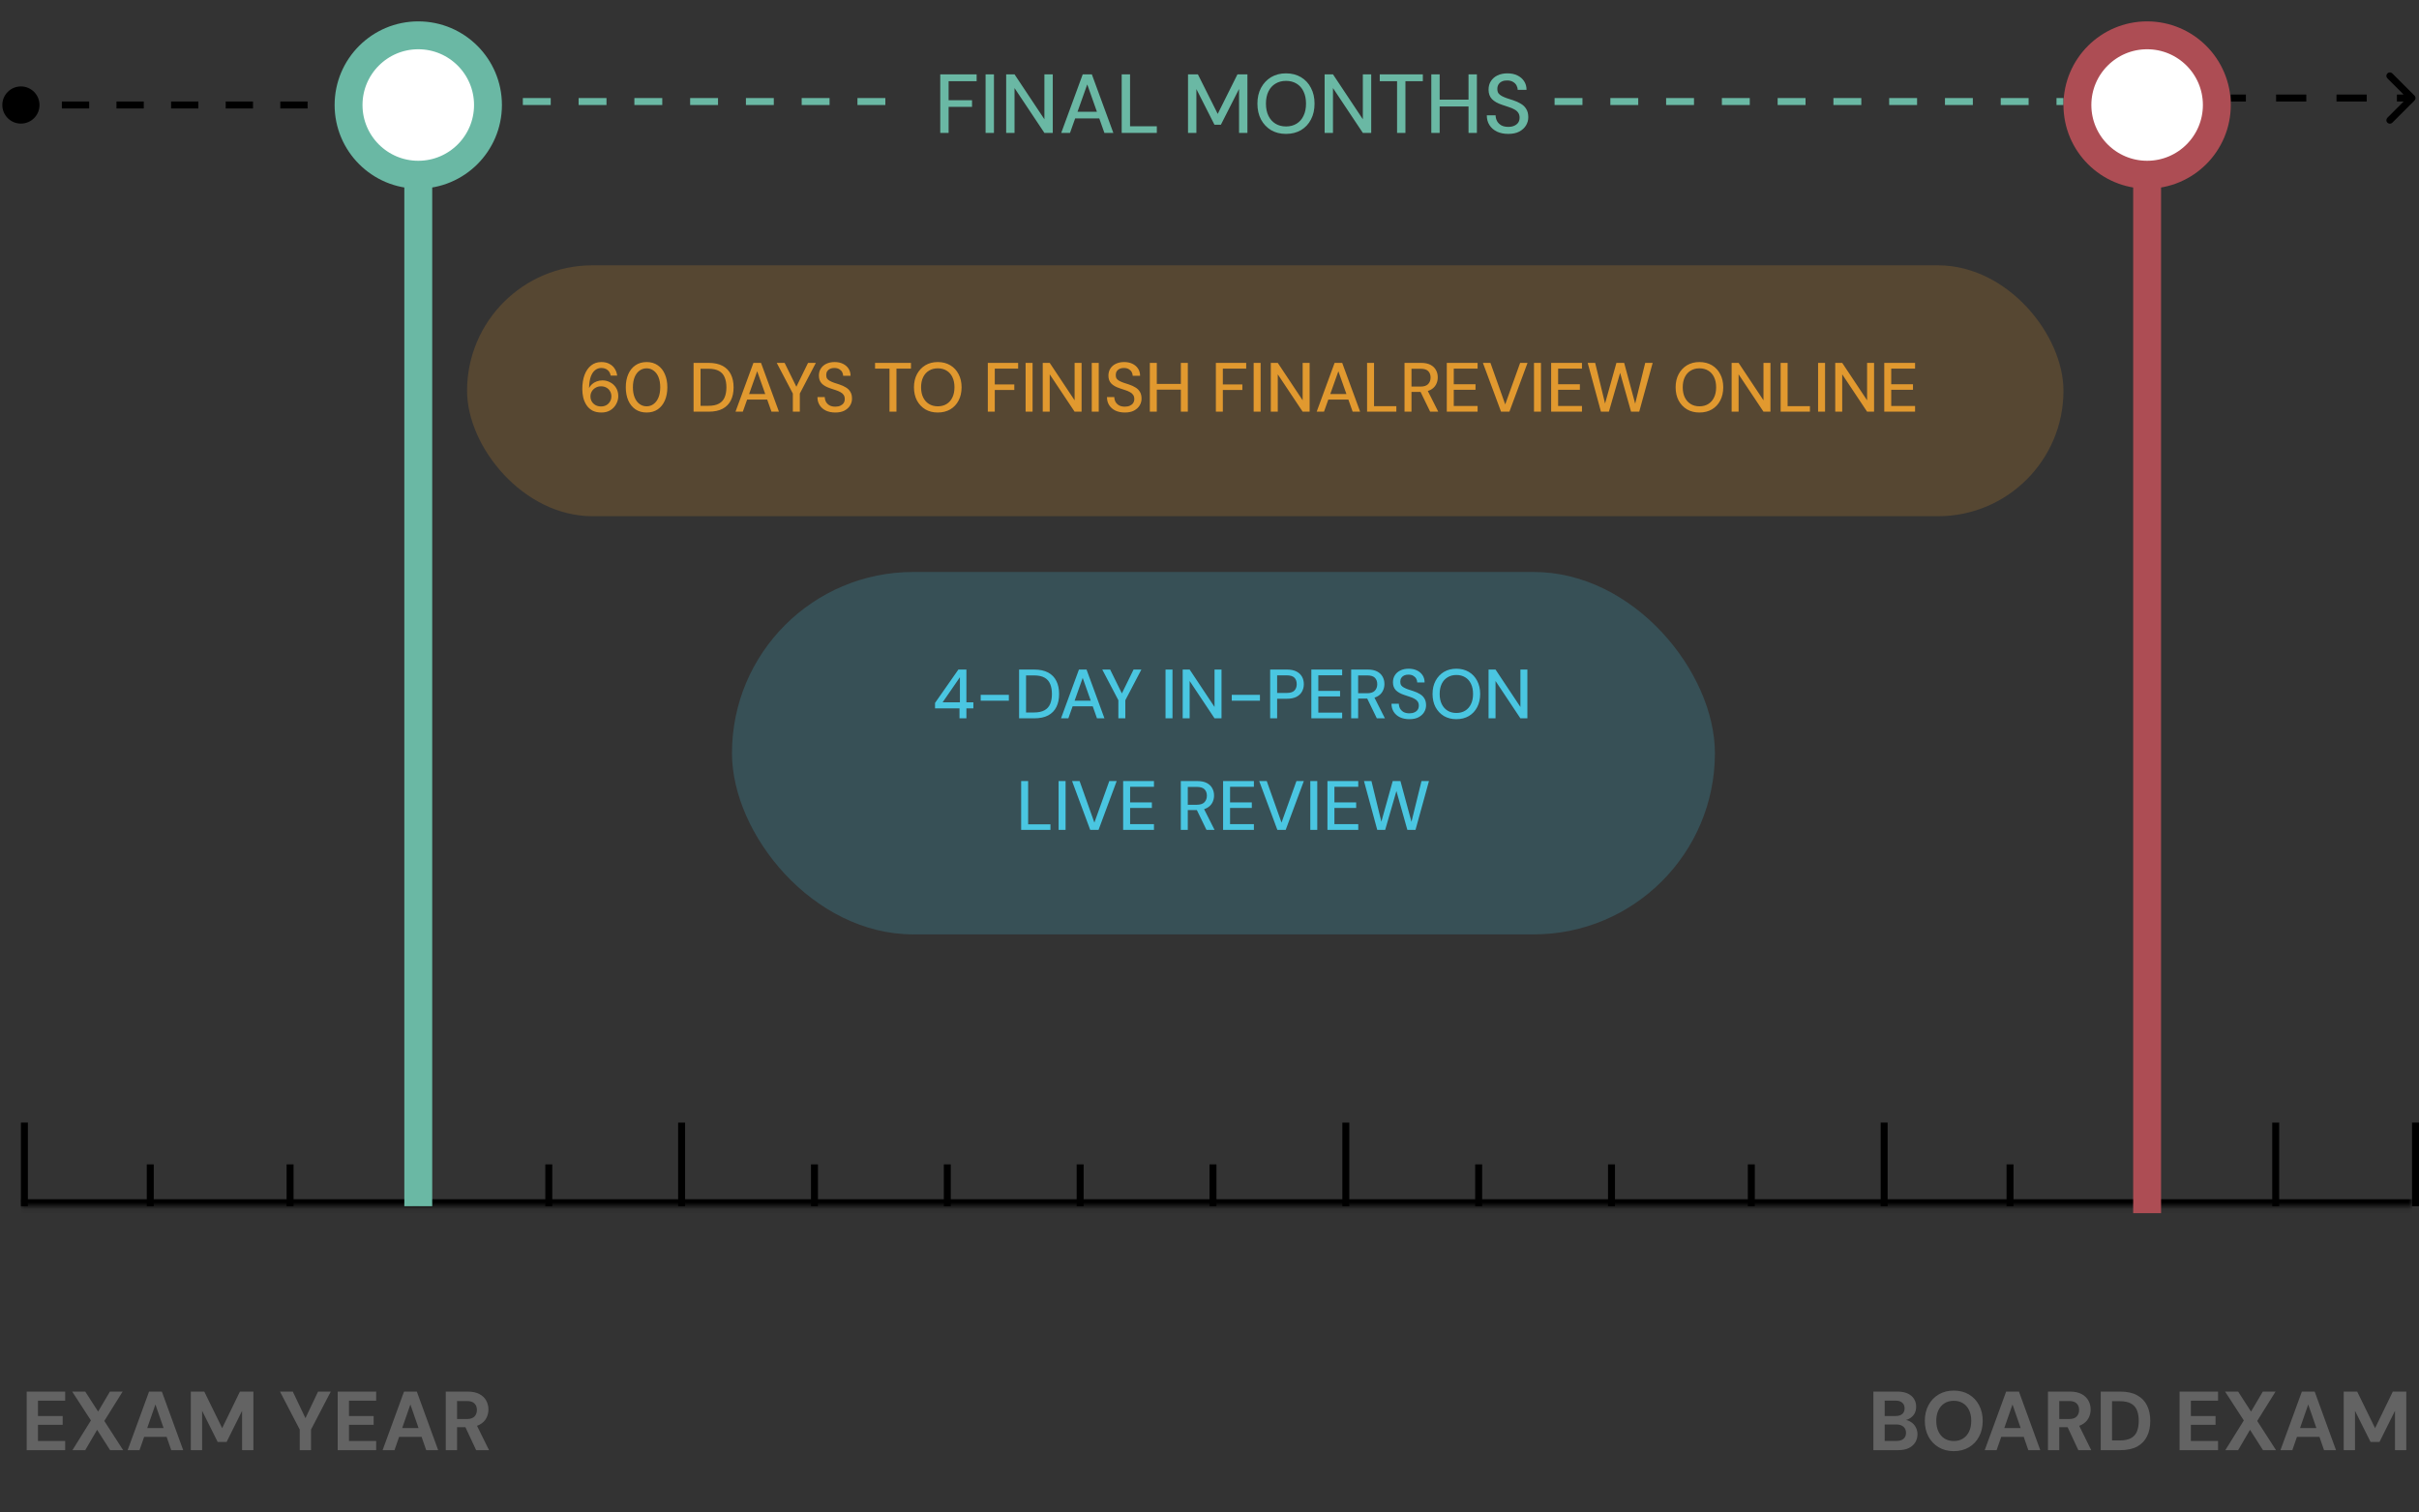 <svg width="347" height="217" viewBox="0 0 347 217" fill="none" xmlns="http://www.w3.org/2000/svg">
<rect x="0" y="0" width="347" height="217" fill="#333333" stroke="none"/>
<mask id="path-1-inside-1_847_13256" fill="white">
<path d="M3 161.068H346V173.068H3V161.068Z"/>
</mask>
<path d="M346 172.068H3V174.068H346V172.068Z" fill="black" mask="url(#path-1-inside-1_847_13256)"/>
<line x1="3.5" y1="161.068" x2="3.5" y2="173.068" stroke="black"/>
<line y1="-0.5" x2="6" y2="-0.5" transform="matrix(4.37115e-08 1 1 -4.37115e-08 22.055 167.068)" stroke="black"/>
<line x1="41.611" y1="167.068" x2="41.611" y2="173.068" stroke="black"/>
<line y1="-0.5" x2="6" y2="-0.5" transform="matrix(4.37115e-08 1 1 -4.37115e-08 60.166 167.068)" stroke="black"/>
<line y1="-0.5" x2="6" y2="-0.5" transform="matrix(4.37115e-08 1 1 -4.37115e-08 79.223 167.068)" stroke="black"/>
<line y1="-0.5" x2="12" y2="-0.5" transform="matrix(1.31134e-07 1 1 -1.31134e-07 98.277 161.068)" stroke="black"/>
<line y1="-0.5" x2="6" y2="-0.5" transform="matrix(4.37115e-08 1 1 -4.37115e-08 117.334 167.068)" stroke="black"/>
<line y1="-0.5" x2="6" y2="-0.5" transform="matrix(4.37115e-08 1 1 -4.37115e-08 136.389 167.068)" stroke="black"/>
<line y1="-0.5" x2="6" y2="-0.5" transform="matrix(4.37115e-08 1 1 -4.37115e-08 155.445 167.068)" stroke="black"/>
<line y1="-0.5" x2="6" y2="-0.5" transform="matrix(4.37115e-08 1 1 -4.37115e-08 174.5 167.068)" stroke="black"/>
<line y1="-0.5" x2="12" y2="-0.5" transform="matrix(1.31134e-07 1 1 -1.31134e-07 193.555 161.068)" stroke="black"/>
<line y1="-0.5" x2="6" y2="-0.5" transform="matrix(4.37115e-08 1 1 -4.37115e-08 212.611 167.068)" stroke="black"/>
<line y1="-0.5" x2="6" y2="-0.5" transform="matrix(4.37115e-08 1 1 -4.37115e-08 231.666 167.068)" stroke="black"/>
<line x1="251.223" y1="167.068" x2="251.223" y2="173.068" stroke="black"/>
<line x1="270.277" y1="161.068" x2="270.277" y2="173.068" stroke="black"/>
<line y1="-0.5" x2="6" y2="-0.5" transform="matrix(4.37115e-08 1 1 -4.37115e-08 288.834 167.068)" stroke="black"/>
<line y1="-0.5" x2="12" y2="-0.5" transform="matrix(1.31134e-07 1 1 -1.31134e-07 307.889 161.068)" stroke="black"/>
<line y1="-0.5" x2="12" y2="-0.5" transform="matrix(1.31134e-07 1 1 -1.31134e-07 326.945 161.068)" stroke="black"/>
<line x1="346.5" y1="161.068" x2="346.5" y2="173.068" stroke="black"/>
<path d="M3.828 208.068V199.668H9.348V200.976H5.448V203.172H8.988V204.432H5.448V206.76H9.348V208.068H3.828ZM10.392 208.068L13.044 203.808L10.356 199.668H12.228L14.076 202.536L15.768 199.668H17.592L14.964 203.88L17.664 208.068H15.792L13.932 205.152L12.228 208.068H10.392ZM18.311 208.068L21.383 199.668H23.219L26.279 208.068H24.563L22.295 201.516L20.015 208.068H18.311ZM19.667 206.16L20.099 204.9H24.371L24.791 206.16H19.667ZM27.371 208.068V199.668H29.303L31.871 204.912L34.415 199.668H36.347V208.068H34.727V202.428L32.507 206.892H31.223L28.991 202.428V208.068H27.371ZM42.996 208.068V205.116L40.164 199.668H42L43.98 203.82H43.656L45.624 199.668H47.448L44.616 205.116V208.068H42.996ZM48.441 208.068V199.668H53.961V200.976H50.061V203.172H53.601V204.432H50.061V206.76H53.961V208.068H48.441ZM54.885 208.068L57.957 199.668H59.793L62.853 208.068H61.137L58.869 201.516L56.589 208.068H54.885ZM56.241 206.16L56.673 204.9H60.945L61.365 206.16H56.241ZM63.945 208.068V199.668H67.077C67.757 199.668 68.317 199.784 68.757 200.016C69.197 200.248 69.525 200.56 69.741 200.952C69.957 201.336 70.065 201.764 70.065 202.236C70.065 202.684 69.961 203.104 69.753 203.496C69.545 203.88 69.217 204.192 68.769 204.432C68.329 204.664 67.761 204.78 67.065 204.78H65.565V208.068H63.945ZM68.301 208.068L66.573 204.372H68.325L70.149 208.068H68.301ZM65.565 203.604H66.981C67.469 203.604 67.829 203.484 68.061 203.244C68.293 203.004 68.409 202.688 68.409 202.296C68.409 201.904 68.293 201.596 68.061 201.372C67.837 201.14 67.477 201.024 66.981 201.024H65.565V203.604Z" fill="#636363"/>
<path d="M268.734 208.068V199.668H272.178C272.762 199.668 273.254 199.76 273.654 199.944C274.054 200.128 274.354 200.384 274.554 200.712C274.762 201.032 274.866 201.404 274.866 201.828C274.866 202.252 274.774 202.608 274.59 202.896C274.406 203.184 274.162 203.408 273.858 203.568C273.562 203.72 273.234 203.808 272.874 203.832L273.066 203.7C273.45 203.716 273.79 203.82 274.086 204.012C274.39 204.196 274.626 204.444 274.794 204.756C274.97 205.068 275.058 205.408 275.058 205.776C275.058 206.224 274.95 206.62 274.734 206.964C274.518 207.308 274.206 207.58 273.798 207.78C273.39 207.972 272.89 208.068 272.298 208.068H268.734ZM270.354 206.748H272.034C272.474 206.748 272.814 206.648 273.054 206.448C273.294 206.248 273.414 205.96 273.414 205.584C273.414 205.208 273.29 204.916 273.042 204.708C272.794 204.492 272.45 204.384 272.01 204.384H270.354V206.748ZM270.354 203.172H271.914C272.338 203.172 272.658 203.076 272.874 202.884C273.098 202.692 273.21 202.42 273.21 202.068C273.21 201.724 273.098 201.456 272.874 201.264C272.658 201.064 272.334 200.964 271.902 200.964H270.354V203.172ZM280.263 208.212C279.447 208.212 278.727 208.028 278.103 207.66C277.479 207.292 276.991 206.784 276.639 206.136C276.287 205.48 276.111 204.724 276.111 203.868C276.111 203.012 276.287 202.26 276.639 201.612C276.991 200.956 277.479 200.444 278.103 200.076C278.727 199.708 279.447 199.524 280.263 199.524C281.087 199.524 281.811 199.708 282.435 200.076C283.059 200.444 283.543 200.956 283.887 201.612C284.239 202.26 284.415 203.012 284.415 203.868C284.415 204.724 284.239 205.48 283.887 206.136C283.543 206.784 283.059 207.292 282.435 207.66C281.811 208.028 281.087 208.212 280.263 208.212ZM280.263 206.76C280.775 206.76 281.215 206.644 281.583 206.412C281.959 206.172 282.251 205.836 282.459 205.404C282.667 204.972 282.771 204.46 282.771 203.868C282.771 203.268 282.667 202.756 282.459 202.332C282.251 201.9 281.959 201.568 281.583 201.336C281.215 201.104 280.775 200.988 280.263 200.988C279.759 200.988 279.319 201.104 278.943 201.336C278.567 201.568 278.275 201.9 278.067 202.332C277.859 202.756 277.755 203.268 277.755 203.868C277.755 204.46 277.859 204.972 278.067 205.404C278.275 205.836 278.567 206.172 278.943 206.412C279.319 206.644 279.759 206.76 280.263 206.76ZM284.705 208.068L287.777 199.668H289.613L292.673 208.068H290.957L288.689 201.516L286.409 208.068H284.705ZM286.061 206.16L286.493 204.9H290.765L291.185 206.16H286.061ZM293.777 208.068V199.668H296.909C297.589 199.668 298.149 199.784 298.589 200.016C299.029 200.248 299.357 200.56 299.573 200.952C299.789 201.336 299.897 201.764 299.897 202.236C299.897 202.684 299.793 203.104 299.585 203.496C299.377 203.88 299.049 204.192 298.601 204.432C298.161 204.664 297.593 204.78 296.897 204.78H295.397V208.068H293.777ZM298.133 208.068L296.405 204.372H298.157L299.981 208.068H298.133ZM295.397 203.604H296.813C297.301 203.604 297.661 203.484 297.893 203.244C298.125 203.004 298.241 202.688 298.241 202.296C298.241 201.904 298.125 201.596 297.893 201.372C297.669 201.14 297.309 201.024 296.813 201.024H295.397V203.604ZM301.348 208.068V199.668H304.156C305.132 199.668 305.936 199.844 306.568 200.196C307.208 200.54 307.68 201.028 307.984 201.66C308.296 202.284 308.452 203.02 308.452 203.868C308.452 204.716 308.296 205.456 307.984 206.088C307.68 206.712 307.212 207.2 306.58 207.552C305.948 207.896 305.14 208.068 304.156 208.068H301.348ZM302.968 206.676H304.072C304.76 206.676 305.3 206.564 305.692 206.34C306.092 206.116 306.376 205.796 306.544 205.38C306.712 204.956 306.796 204.452 306.796 203.868C306.796 203.276 306.712 202.772 306.544 202.356C306.376 201.932 306.092 201.608 305.692 201.384C305.3 201.16 304.76 201.048 304.072 201.048H302.968V206.676ZM312.656 208.068V199.668H318.176V200.976H314.276V203.172H317.816V204.432H314.276V206.76H318.176V208.068H312.656ZM319.22 208.068L321.872 203.808L319.184 199.668H321.056L322.904 202.536L324.596 199.668H326.42L323.792 203.88L326.492 208.068H324.62L322.76 205.152L321.056 208.068H319.22ZM327.127 208.068L330.199 199.668H332.035L335.095 208.068H333.379L331.111 201.516L328.831 208.068H327.127ZM328.483 206.16L328.915 204.9H333.187L333.607 206.16H328.483ZM336.199 208.068V199.668H338.131L340.699 204.912L343.243 199.668H345.175V208.068H343.555V202.428L341.335 206.892H340.051L337.819 202.428V208.068H336.199Z" fill="#636363"/>
<line x1="60" y1="16.068" x2="60" y2="173.068" stroke="#6AB8A4" stroke-width="4"/>
<line x1="308" y1="15.068" x2="308" y2="174.068" stroke="#AD4D54" stroke-width="4"/>
<path d="M0.333 15.068C0.333 16.541 1.527 17.735 3 17.735C4.473 17.735 5.667 16.541 5.667 15.068C5.667 13.596 4.473 12.402 3 12.402C1.527 12.402 0.333 13.596 0.333 15.068ZM3 15.568H4.958V14.568H3V15.568ZM8.875 15.568H12.792V14.568H8.875V15.568ZM16.708 15.568H20.625V14.568H16.708V15.568ZM24.542 15.568H28.458V14.568H24.542V15.568ZM32.375 15.568H36.292V14.568H32.375V15.568ZM40.208 15.568H44.125V14.568H40.208V15.568ZM48.042 15.568H50V14.568H48.042V15.568Z" fill="black"/>
<line x1="67" y1="14.568" x2="127" y2="14.568" stroke="#6AB8A4" stroke-dasharray="4 4"/>
<line x1="223" y1="14.568" x2="296" y2="14.568" stroke="#6AB8A4" stroke-dasharray="4 4"/>
<path d="M134.876 19.068V10.668H140.096V11.652H136.076V14.376H139.436V15.336H136.076V19.068H134.876ZM141.38 19.068V10.668H142.58V19.068H141.38ZM144.333 19.068V10.668H145.533L149.817 17.112V10.668H151.017V19.068H149.817L145.533 12.636V19.068H144.333ZM152.231 19.068L155.315 10.668H156.623L159.707 19.068H158.423L155.963 12.108L153.491 19.068H152.231ZM153.623 16.992L153.959 16.032H157.907L158.243 16.992H153.623ZM160.903 19.068V10.668H162.103V18.12H165.943V19.068H160.903ZM170.419 19.068V10.668H171.835L174.679 16.344L177.511 10.668H178.939V19.068H177.739V12.768L175.135 17.892H174.211L171.619 12.78V19.068H170.419ZM184.465 19.212C183.657 19.212 182.945 19.032 182.329 18.672C181.721 18.304 181.241 17.796 180.889 17.148C180.545 16.492 180.373 15.732 180.373 14.868C180.373 14.012 180.545 13.26 180.889 12.612C181.241 11.956 181.721 11.444 182.329 11.076C182.945 10.708 183.657 10.524 184.465 10.524C185.289 10.524 186.009 10.708 186.625 11.076C187.241 11.444 187.717 11.956 188.053 12.612C188.397 13.26 188.569 14.012 188.569 14.868C188.569 15.732 188.397 16.492 188.053 17.148C187.717 17.796 187.241 18.304 186.625 18.672C186.009 19.032 185.289 19.212 184.465 19.212ZM184.477 18.144C185.053 18.144 185.557 18.012 185.989 17.748C186.421 17.484 186.753 17.108 186.985 16.62C187.225 16.132 187.345 15.548 187.345 14.868C187.345 14.188 187.225 13.604 186.985 13.116C186.753 12.628 186.421 12.256 185.989 12C185.557 11.736 185.053 11.604 184.477 11.604C183.901 11.604 183.397 11.736 182.965 12C182.533 12.256 182.197 12.628 181.957 13.116C181.717 13.604 181.597 14.188 181.597 14.868C181.597 15.548 181.717 16.132 181.957 16.62C182.197 17.108 182.533 17.484 182.965 17.748C183.397 18.012 183.901 18.144 184.477 18.144ZM190.013 19.068V10.668H191.213L195.497 17.112V10.668H196.697V19.068H195.497L191.213 12.636V19.068H190.013ZM200.406 19.068V11.652H197.922V10.668H204.102V11.652H201.606V19.068H200.406ZM210.657 19.068V10.668H211.857V19.068H210.657ZM205.317 19.068V10.668H206.517V19.068H205.317ZM206.313 15.276V14.292H210.921V15.276H206.313ZM216.362 19.212C215.746 19.212 215.206 19.104 214.742 18.888C214.278 18.664 213.918 18.352 213.662 17.952C213.406 17.552 213.278 17.084 213.278 16.548H214.538C214.546 16.852 214.618 17.132 214.754 17.388C214.898 17.636 215.102 17.836 215.366 17.988C215.638 18.132 215.97 18.204 216.362 18.204C216.698 18.204 216.986 18.148 217.226 18.036C217.474 17.924 217.662 17.772 217.79 17.58C217.918 17.38 217.982 17.152 217.982 16.896C217.982 16.6 217.914 16.356 217.778 16.164C217.642 15.972 217.458 15.816 217.226 15.696C217.002 15.568 216.738 15.456 216.434 15.36C216.138 15.264 215.826 15.16 215.498 15.048C214.834 14.832 214.338 14.552 214.01 14.208C213.69 13.864 213.53 13.416 213.53 12.864C213.53 12.392 213.642 11.984 213.866 11.64C214.09 11.288 214.402 11.016 214.802 10.824C215.21 10.624 215.69 10.524 216.242 10.524C216.786 10.524 217.262 10.624 217.67 10.824C218.078 11.024 218.398 11.3 218.63 11.652C218.862 12.004 218.978 12.416 218.978 12.888H217.706C217.706 12.672 217.65 12.46 217.538 12.252C217.426 12.044 217.258 11.876 217.034 11.748C216.81 11.612 216.534 11.544 216.206 11.544C215.934 11.536 215.69 11.58 215.474 11.676C215.258 11.772 215.09 11.912 214.97 12.096C214.85 12.28 214.79 12.5 214.79 12.756C214.79 13.012 214.842 13.22 214.946 13.38C215.058 13.532 215.218 13.664 215.426 13.776C215.634 13.888 215.874 13.992 216.146 14.088C216.426 14.176 216.734 14.276 217.07 14.388C217.486 14.524 217.854 14.692 218.174 14.892C218.502 15.084 218.758 15.336 218.942 15.648C219.134 15.952 219.23 16.344 219.23 16.824C219.23 17.24 219.122 17.628 218.906 17.988C218.69 18.348 218.37 18.644 217.946 18.876C217.522 19.1 216.994 19.212 216.362 19.212Z" fill="#6AB8A4"/>
<path d="M346.354 14.422C346.549 14.227 346.549 13.91 346.354 13.715L343.172 10.533C342.976 10.338 342.66 10.338 342.464 10.533C342.269 10.728 342.269 11.045 342.464 11.24L345.293 14.068L342.464 16.897C342.269 17.092 342.269 17.409 342.464 17.604C342.66 17.799 342.976 17.799 343.172 17.604L346.354 14.422ZM320 14.568L322.167 14.568L322.167 13.568L320 13.568L320 14.568ZM326.5 14.568L330.833 14.568L330.833 13.568L326.5 13.568L326.5 14.568ZM335.167 14.568L339.5 14.568L339.5 13.568L335.167 13.568L335.167 14.568ZM343.833 14.568L346 14.568L346 13.568L343.833 13.568L343.833 14.568Z" fill="black"/>
<rect x="67" y="38.068" width="229" height="36" rx="18" fill="#E1992F" fill-opacity="0.2"/>
<path d="M86.28 59.188C85.767 59.188 85.333 59.095 84.98 58.908C84.633 58.715 84.353 58.458 84.14 58.138C83.927 57.812 83.77 57.452 83.67 57.058C83.577 56.658 83.53 56.248 83.53 55.828C83.53 55.055 83.637 54.378 83.85 53.798C84.07 53.218 84.383 52.765 84.79 52.438C85.197 52.112 85.687 51.948 86.26 51.948C86.72 51.948 87.11 52.038 87.43 52.218C87.757 52.392 88.01 52.625 88.19 52.918C88.377 53.212 88.49 53.535 88.53 53.888H87.6C87.54 53.542 87.39 53.275 87.15 53.088C86.917 52.895 86.617 52.798 86.25 52.798C85.923 52.798 85.63 52.902 85.37 53.108C85.11 53.308 84.903 53.615 84.75 54.028C84.603 54.442 84.52 54.965 84.5 55.598C84.5 55.605 84.5 55.615 84.5 55.628C84.5 55.642 84.5 55.655 84.5 55.668C84.6 55.468 84.743 55.285 84.93 55.118C85.117 54.952 85.337 54.822 85.59 54.728C85.85 54.628 86.13 54.578 86.43 54.578C86.823 54.578 87.19 54.672 87.53 54.858C87.877 55.038 88.157 55.298 88.37 55.638C88.583 55.978 88.69 56.375 88.69 56.828C88.69 57.235 88.59 57.618 88.39 57.978C88.197 58.338 87.92 58.632 87.56 58.858C87.2 59.078 86.773 59.188 86.28 59.188ZM86.21 58.318C86.497 58.318 86.75 58.258 86.97 58.138C87.197 58.012 87.373 57.838 87.5 57.618C87.633 57.398 87.7 57.148 87.7 56.868C87.7 56.582 87.633 56.332 87.5 56.118C87.373 55.898 87.197 55.728 86.97 55.608C86.75 55.488 86.497 55.428 86.21 55.428C85.923 55.428 85.667 55.495 85.44 55.628C85.213 55.755 85.033 55.928 84.9 56.148C84.767 56.362 84.7 56.605 84.7 56.878C84.7 57.158 84.767 57.408 84.9 57.628C85.033 57.842 85.213 58.012 85.44 58.138C85.673 58.258 85.93 58.318 86.21 58.318ZM92.759 59.188C92.139 59.188 91.606 59.038 91.159 58.738C90.712 58.432 90.369 58.008 90.129 57.468C89.889 56.922 89.769 56.288 89.769 55.568C89.769 54.848 89.889 54.218 90.129 53.678C90.369 53.132 90.712 52.708 91.159 52.408C91.606 52.102 92.139 51.948 92.759 51.948C93.379 51.948 93.909 52.102 94.349 52.408C94.796 52.708 95.135 53.132 95.369 53.678C95.609 54.218 95.729 54.848 95.729 55.568C95.729 56.288 95.609 56.922 95.369 57.468C95.135 58.008 94.796 58.432 94.349 58.738C93.909 59.038 93.379 59.188 92.759 59.188ZM92.759 58.298C93.132 58.298 93.466 58.188 93.759 57.968C94.059 57.748 94.292 57.435 94.459 57.028C94.626 56.622 94.709 56.135 94.709 55.568C94.709 55.002 94.626 54.515 94.459 54.108C94.292 53.702 94.059 53.392 93.759 53.178C93.466 52.958 93.132 52.848 92.759 52.848C92.379 52.848 92.039 52.958 91.739 53.178C91.439 53.392 91.206 53.702 91.039 54.108C90.872 54.515 90.789 55.002 90.789 55.568C90.789 56.135 90.872 56.622 91.039 57.028C91.206 57.435 91.439 57.748 91.739 57.968C92.039 58.188 92.379 58.298 92.759 58.298ZM99.492 59.068V52.068H101.642C102.455 52.068 103.128 52.212 103.662 52.498C104.195 52.785 104.588 53.192 104.842 53.718C105.102 54.238 105.232 54.858 105.232 55.578C105.232 56.298 105.102 56.918 104.842 57.438C104.588 57.958 104.195 58.362 103.662 58.648C103.135 58.928 102.462 59.068 101.642 59.068H99.492ZM100.492 58.228H101.602C102.248 58.228 102.762 58.122 103.142 57.908C103.522 57.695 103.792 57.392 103.952 56.998C104.118 56.598 104.202 56.125 104.202 55.578C104.202 55.025 104.118 54.548 103.952 54.148C103.792 53.748 103.522 53.442 103.142 53.228C102.762 53.015 102.248 52.908 101.602 52.908H100.492V58.228ZM105.507 59.068L108.077 52.068H109.167L111.737 59.068H110.667L108.617 53.268L106.557 59.068H105.507ZM106.667 57.338L106.947 56.538H110.237L110.517 57.338H106.667ZM113.732 59.068V56.468L111.422 52.068H112.552L114.362 55.748H114.112L115.912 52.068H117.032L114.732 56.468V59.068H113.732ZM119.829 59.188C119.315 59.188 118.865 59.098 118.479 58.918C118.092 58.732 117.792 58.472 117.579 58.138C117.365 57.805 117.259 57.415 117.259 56.968H118.309C118.315 57.222 118.375 57.455 118.489 57.668C118.609 57.875 118.779 58.042 118.999 58.168C119.225 58.288 119.502 58.348 119.829 58.348C120.109 58.348 120.349 58.302 120.549 58.208C120.755 58.115 120.912 57.988 121.019 57.828C121.125 57.662 121.179 57.472 121.179 57.258C121.179 57.012 121.122 56.808 121.009 56.648C120.895 56.488 120.742 56.358 120.549 56.258C120.362 56.152 120.142 56.058 119.889 55.978C119.642 55.898 119.382 55.812 119.109 55.718C118.555 55.538 118.142 55.305 117.869 55.018C117.602 54.732 117.469 54.358 117.469 53.898C117.469 53.505 117.562 53.165 117.749 52.878C117.935 52.585 118.195 52.358 118.529 52.198C118.869 52.032 119.269 51.948 119.729 51.948C120.182 51.948 120.579 52.032 120.919 52.198C121.259 52.365 121.525 52.595 121.719 52.888C121.912 53.182 122.009 53.525 122.009 53.918H120.949C120.949 53.738 120.902 53.562 120.809 53.388C120.715 53.215 120.575 53.075 120.389 52.968C120.202 52.855 119.972 52.798 119.699 52.798C119.472 52.792 119.269 52.828 119.089 52.908C118.909 52.988 118.769 53.105 118.669 53.258C118.569 53.412 118.519 53.595 118.519 53.808C118.519 54.022 118.562 54.195 118.649 54.328C118.742 54.455 118.875 54.565 119.049 54.658C119.222 54.752 119.422 54.838 119.649 54.918C119.882 54.992 120.139 55.075 120.419 55.168C120.765 55.282 121.072 55.422 121.339 55.588C121.612 55.748 121.825 55.958 121.979 56.218C122.139 56.472 122.219 56.798 122.219 57.198C122.219 57.545 122.129 57.868 121.949 58.168C121.769 58.468 121.502 58.715 121.149 58.908C120.795 59.095 120.355 59.188 119.829 59.188ZM127.596 59.068V52.888H125.526V52.068H130.676V52.888H128.596V59.068H127.596ZM134.517 59.188C133.843 59.188 133.25 59.038 132.737 58.738C132.23 58.432 131.83 58.008 131.537 57.468C131.25 56.922 131.107 56.288 131.107 55.568C131.107 54.855 131.25 54.228 131.537 53.688C131.83 53.142 132.23 52.715 132.737 52.408C133.25 52.102 133.843 51.948 134.517 51.948C135.203 51.948 135.803 52.102 136.317 52.408C136.83 52.715 137.227 53.142 137.507 53.688C137.793 54.228 137.937 54.855 137.937 55.568C137.937 56.288 137.793 56.922 137.507 57.468C137.227 58.008 136.83 58.432 136.317 58.738C135.803 59.038 135.203 59.188 134.517 59.188ZM134.527 58.298C135.007 58.298 135.427 58.188 135.787 57.968C136.147 57.748 136.423 57.435 136.617 57.028C136.817 56.622 136.917 56.135 136.917 55.568C136.917 55.002 136.817 54.515 136.617 54.108C136.423 53.702 136.147 53.392 135.787 53.178C135.427 52.958 135.007 52.848 134.527 52.848C134.047 52.848 133.627 52.958 133.267 53.178C132.907 53.392 132.627 53.702 132.427 54.108C132.227 54.515 132.127 55.002 132.127 55.568C132.127 56.135 132.227 56.622 132.427 57.028C132.627 57.435 132.907 57.748 133.267 57.968C133.627 58.188 134.047 58.298 134.527 58.298ZM141.699 59.068V52.068H146.049V52.888H142.699V55.158H145.499V55.958H142.699V59.068H141.699ZM147.119 59.068V52.068H148.119V59.068H147.119ZM149.58 59.068V52.068H150.58L154.15 57.438V52.068H155.15V59.068H154.15L150.58 53.708V59.068H149.58ZM156.611 59.068V52.068H157.611V59.068H156.611ZM161.362 59.188C160.848 59.188 160.398 59.098 160.012 58.918C159.625 58.732 159.325 58.472 159.112 58.138C158.898 57.805 158.792 57.415 158.792 56.968H159.842C159.848 57.222 159.908 57.455 160.022 57.668C160.142 57.875 160.312 58.042 160.532 58.168C160.758 58.288 161.035 58.348 161.362 58.348C161.642 58.348 161.882 58.302 162.082 58.208C162.288 58.115 162.445 57.988 162.552 57.828C162.658 57.662 162.712 57.472 162.712 57.258C162.712 57.012 162.655 56.808 162.542 56.648C162.428 56.488 162.275 56.358 162.082 56.258C161.895 56.152 161.675 56.058 161.422 55.978C161.175 55.898 160.915 55.812 160.642 55.718C160.088 55.538 159.675 55.305 159.402 55.018C159.135 54.732 159.002 54.358 159.002 53.898C159.002 53.505 159.095 53.165 159.282 52.878C159.468 52.585 159.728 52.358 160.062 52.198C160.402 52.032 160.802 51.948 161.262 51.948C161.715 51.948 162.112 52.032 162.452 52.198C162.792 52.365 163.058 52.595 163.252 52.888C163.445 53.182 163.542 53.525 163.542 53.918H162.482C162.482 53.738 162.435 53.562 162.342 53.388C162.248 53.215 162.108 53.075 161.922 52.968C161.735 52.855 161.505 52.798 161.232 52.798C161.005 52.792 160.802 52.828 160.622 52.908C160.442 52.988 160.302 53.105 160.202 53.258C160.102 53.412 160.052 53.595 160.052 53.808C160.052 54.022 160.095 54.195 160.182 54.328C160.275 54.455 160.408 54.565 160.582 54.658C160.755 54.752 160.955 54.838 161.182 54.918C161.415 54.992 161.672 55.075 161.952 55.168C162.298 55.282 162.605 55.422 162.872 55.588C163.145 55.748 163.358 55.958 163.512 56.218C163.672 56.472 163.752 56.798 163.752 57.198C163.752 57.545 163.662 57.868 163.482 58.168C163.302 58.468 163.035 58.715 162.682 58.908C162.328 59.095 161.888 59.188 161.362 59.188ZM169.391 59.068V52.068H170.391V59.068H169.391ZM164.941 59.068V52.068H165.941V59.068H164.941ZM165.771 55.908V55.088H169.611V55.908H165.771ZM174.414 59.068V52.068H178.764V52.888H175.414V55.158H178.214V55.958H175.414V59.068H174.414ZM179.834 59.068V52.068H180.834V59.068H179.834ZM182.294 59.068V52.068H183.294L186.864 57.438V52.068H187.864V59.068H186.864L183.294 53.708V59.068H182.294ZM188.876 59.068L191.446 52.068H192.536L195.106 59.068H194.036L191.986 53.268L189.926 59.068H188.876ZM190.036 57.338L190.316 56.538H193.606L193.886 57.338H190.036ZM196.103 59.068V52.068H197.103V58.278H200.303V59.068H196.103ZM201.474 59.068V52.068H203.844C204.397 52.068 204.851 52.162 205.204 52.348C205.557 52.535 205.817 52.785 205.984 53.098C206.157 53.405 206.244 53.755 206.244 54.148C206.244 54.522 206.157 54.868 205.984 55.188C205.817 55.502 205.554 55.755 205.194 55.948C204.834 56.135 204.374 56.228 203.814 56.228H202.474V59.068H201.474ZM205.154 59.068L203.644 55.958H204.744L206.314 59.068H205.154ZM202.474 55.468H203.774C204.267 55.468 204.631 55.348 204.864 55.108C205.097 54.862 205.214 54.548 205.214 54.168C205.214 53.782 205.101 53.475 204.874 53.248C204.647 53.022 204.281 52.908 203.774 52.908H202.474V55.468ZM207.539 59.068V52.068H211.959V52.888H208.539V55.128H211.659V55.928H208.539V58.248H211.959V59.068H207.539ZM215.321 59.068L212.721 52.068H213.801L215.921 58.028L218.061 52.068H219.121L216.521 59.068H215.321ZM220.048 59.068V52.068H221.048V59.068H220.048ZM222.509 59.068V52.068H226.929V52.888H223.509V55.128H226.629V55.928H223.509V58.248H226.929V59.068H222.509ZM229.652 59.068L227.752 52.068H228.822L230.242 57.898L231.872 52.068H232.982L234.562 57.918L236.002 52.068H237.072L235.142 59.068H233.972L232.402 53.498L230.792 59.068H229.652ZM243.775 59.188C243.101 59.188 242.508 59.038 241.995 58.738C241.488 58.432 241.088 58.008 240.795 57.468C240.508 56.922 240.365 56.288 240.365 55.568C240.365 54.855 240.508 54.228 240.795 53.688C241.088 53.142 241.488 52.715 241.995 52.408C242.508 52.102 243.101 51.948 243.775 51.948C244.461 51.948 245.061 52.102 245.575 52.408C246.088 52.715 246.485 53.142 246.765 53.688C247.051 54.228 247.195 54.855 247.195 55.568C247.195 56.288 247.051 56.922 246.765 57.468C246.485 58.008 246.088 58.432 245.575 58.738C245.061 59.038 244.461 59.188 243.775 59.188ZM243.785 58.298C244.265 58.298 244.685 58.188 245.045 57.968C245.405 57.748 245.681 57.435 245.875 57.028C246.075 56.622 246.175 56.135 246.175 55.568C246.175 55.002 246.075 54.515 245.875 54.108C245.681 53.702 245.405 53.392 245.045 53.178C244.685 52.958 244.265 52.848 243.785 52.848C243.305 52.848 242.885 52.958 242.525 53.178C242.165 53.392 241.885 53.702 241.685 54.108C241.485 54.515 241.385 55.002 241.385 55.568C241.385 56.135 241.485 56.622 241.685 57.028C241.885 57.435 242.165 57.748 242.525 57.968C242.885 58.188 243.305 58.298 243.785 58.298ZM248.398 59.068V52.068H249.398L252.968 57.438V52.068H253.968V59.068H252.968L249.398 53.708V59.068H248.398ZM255.429 59.068V52.068H256.429V58.278H259.629V59.068H255.429ZM260.8 59.068V52.068H261.8V59.068H260.8ZM263.261 59.068V52.068H264.261L267.831 57.438V52.068H268.831V59.068H267.831L264.261 53.708V59.068H263.261ZM270.293 59.068V52.068H274.713V52.888H271.293V55.128H274.413V55.928H271.293V58.248H274.713V59.068H270.293Z" fill="#E1992F"/>
<rect x="105" y="82.068" width="141" height="52" rx="26" fill="#4AC6E1" fill-opacity="0.2"/>
<path d="M137.638 103.068V101.638H134.128V100.858L137.478 96.068H138.628V100.768H139.628V101.638H138.628V103.068H137.638ZM135.218 100.768H137.698V97.168L135.218 100.768ZM140.678 100.538V99.698H144.718V100.538H140.678ZM146.186 103.068V96.068H148.336C149.149 96.068 149.823 96.212 150.356 96.498C150.889 96.785 151.283 97.192 151.536 97.718C151.796 98.238 151.926 98.858 151.926 99.578C151.926 100.298 151.796 100.918 151.536 101.438C151.283 101.958 150.889 102.362 150.356 102.648C149.829 102.928 149.156 103.068 148.336 103.068H146.186ZM147.186 102.228H148.296C148.943 102.228 149.456 102.122 149.836 101.908C150.216 101.695 150.486 101.392 150.646 100.998C150.813 100.598 150.896 100.125 150.896 99.578C150.896 99.025 150.813 98.548 150.646 98.148C150.486 97.748 150.216 97.442 149.836 97.228C149.456 97.015 148.943 96.908 148.296 96.908H147.186V102.228ZM152.201 103.068L154.771 96.068H155.861L158.431 103.068H157.361L155.311 97.268L153.251 103.068H152.201ZM153.361 101.338L153.641 100.538H156.931L157.211 101.338H153.361ZM160.427 103.068V100.468L158.117 96.068H159.247L161.057 99.748H160.807L162.607 96.068H163.727L161.427 100.468V103.068H160.427ZM167.192 103.068V96.068H168.192V103.068H167.192ZM169.653 103.068V96.068H170.653L174.223 101.438V96.068H175.223V103.068H174.223L170.653 97.708V103.068H169.653ZM176.694 100.538V99.698H180.734V100.538H176.694ZM182.202 103.068V96.068H184.592C185.152 96.068 185.612 96.162 185.972 96.348C186.332 96.535 186.598 96.785 186.772 97.098C186.945 97.412 187.032 97.768 187.032 98.168C187.032 98.548 186.945 98.898 186.772 99.218C186.605 99.532 186.342 99.785 185.982 99.978C185.622 100.165 185.158 100.258 184.592 100.258H183.202V103.068H182.202ZM183.202 99.428H184.552C185.078 99.428 185.452 99.315 185.672 99.088C185.898 98.855 186.012 98.548 186.012 98.168C186.012 97.762 185.898 97.448 185.672 97.228C185.452 97.008 185.078 96.898 184.552 96.898H183.202V99.428ZM188.11 103.068V96.068H192.53V96.888H189.11V99.128H192.23V99.928H189.11V102.248H192.53V103.068H188.11ZM193.823 103.068V96.068H196.193C196.746 96.068 197.199 96.162 197.553 96.348C197.906 96.535 198.166 96.785 198.333 97.098C198.506 97.405 198.593 97.755 198.593 98.148C198.593 98.522 198.506 98.868 198.333 99.188C198.166 99.502 197.903 99.755 197.543 99.948C197.183 100.135 196.723 100.228 196.163 100.228H194.823V103.068H193.823ZM197.503 103.068L195.993 99.958H197.093L198.663 103.068H197.503ZM194.823 99.468H196.123C196.616 99.468 196.979 99.348 197.213 99.108C197.446 98.862 197.563 98.548 197.563 98.168C197.563 97.782 197.449 97.475 197.223 97.248C196.996 97.022 196.629 96.908 196.123 96.908H194.823V99.468ZM202.177 103.188C201.664 103.188 201.214 103.098 200.827 102.918C200.441 102.732 200.141 102.472 199.927 102.138C199.714 101.805 199.607 101.415 199.607 100.968H200.657C200.664 101.222 200.724 101.455 200.837 101.668C200.957 101.875 201.127 102.042 201.347 102.168C201.574 102.288 201.851 102.348 202.177 102.348C202.457 102.348 202.697 102.302 202.897 102.208C203.104 102.115 203.261 101.988 203.367 101.828C203.474 101.662 203.527 101.472 203.527 101.258C203.527 101.012 203.471 100.808 203.357 100.648C203.244 100.488 203.091 100.358 202.897 100.258C202.711 100.152 202.491 100.058 202.237 99.978C201.991 99.898 201.731 99.812 201.457 99.718C200.904 99.538 200.491 99.305 200.217 99.018C199.951 98.732 199.817 98.358 199.817 97.898C199.817 97.505 199.911 97.165 200.097 96.878C200.284 96.585 200.544 96.358 200.877 96.198C201.217 96.032 201.617 95.948 202.077 95.948C202.531 95.948 202.927 96.032 203.267 96.198C203.607 96.365 203.874 96.595 204.067 96.888C204.261 97.182 204.357 97.525 204.357 97.918H203.297C203.297 97.738 203.251 97.562 203.157 97.388C203.064 97.215 202.924 97.075 202.737 96.968C202.551 96.855 202.321 96.798 202.047 96.798C201.821 96.792 201.617 96.828 201.437 96.908C201.257 96.988 201.117 97.105 201.017 97.258C200.917 97.412 200.867 97.595 200.867 97.808C200.867 98.022 200.911 98.195 200.997 98.328C201.091 98.455 201.224 98.565 201.397 98.658C201.571 98.752 201.771 98.838 201.997 98.918C202.231 98.992 202.487 99.075 202.767 99.168C203.114 99.282 203.421 99.422 203.687 99.588C203.961 99.748 204.174 99.958 204.327 100.218C204.487 100.472 204.567 100.798 204.567 101.198C204.567 101.545 204.477 101.868 204.297 102.168C204.117 102.468 203.851 102.715 203.497 102.908C203.144 103.095 202.704 103.188 202.177 103.188ZM208.906 103.188C208.233 103.188 207.64 103.038 207.126 102.738C206.62 102.432 206.22 102.008 205.926 101.468C205.64 100.922 205.496 100.288 205.496 99.568C205.496 98.855 205.64 98.228 205.926 97.688C206.22 97.142 206.62 96.715 207.126 96.408C207.64 96.102 208.233 95.948 208.906 95.948C209.593 95.948 210.193 96.102 210.706 96.408C211.22 96.715 211.616 97.142 211.896 97.688C212.183 98.228 212.326 98.855 212.326 99.568C212.326 100.288 212.183 100.922 211.896 101.468C211.616 102.008 211.22 102.432 210.706 102.738C210.193 103.038 209.593 103.188 208.906 103.188ZM208.916 102.298C209.396 102.298 209.816 102.188 210.176 101.968C210.536 101.748 210.813 101.435 211.006 101.028C211.206 100.622 211.306 100.135 211.306 99.568C211.306 99.002 211.206 98.515 211.006 98.108C210.813 97.702 210.536 97.392 210.176 97.178C209.816 96.958 209.396 96.848 208.916 96.848C208.436 96.848 208.016 96.958 207.656 97.178C207.296 97.392 207.016 97.702 206.816 98.108C206.616 98.515 206.516 99.002 206.516 99.568C206.516 100.135 206.616 100.622 206.816 101.028C207.016 101.435 207.296 101.748 207.656 101.968C208.016 102.188 208.436 102.298 208.916 102.298ZM213.53 103.068V96.068H214.53L218.1 101.438V96.068H219.1V103.068H218.1L214.53 97.708V103.068H213.53ZM146.484 119.068V112.068H147.484V118.278H150.684V119.068H146.484ZM151.855 119.068V112.068H152.855V119.068H151.855ZM156.386 119.068L153.786 112.068H154.866L156.986 118.028L159.126 112.068H160.186L157.586 119.068H156.386ZM161.113 119.068V112.068H165.533V112.888H162.113V115.128H165.233V115.928H162.113V118.248H165.533V119.068H161.113ZM169.384 119.068V112.068H171.754C172.308 112.068 172.761 112.162 173.114 112.348C173.468 112.535 173.728 112.785 173.894 113.098C174.068 113.405 174.154 113.755 174.154 114.148C174.154 114.522 174.068 114.868 173.894 115.188C173.728 115.502 173.464 115.755 173.104 115.948C172.744 116.135 172.284 116.228 171.724 116.228H170.384V119.068H169.384ZM173.064 119.068L171.554 115.958H172.654L174.224 119.068H173.064ZM170.384 115.468H171.684C172.178 115.468 172.541 115.348 172.774 115.108C173.008 114.862 173.124 114.548 173.124 114.168C173.124 113.782 173.011 113.475 172.784 113.248C172.558 113.022 172.191 112.908 171.684 112.908H170.384V115.468ZM175.449 119.068V112.068H179.869V112.888H176.449V115.128H179.569V115.928H176.449V118.248H179.869V119.068H175.449ZM183.232 119.068L180.632 112.068H181.712L183.832 118.028L185.972 112.068H187.032L184.432 119.068H183.232ZM187.959 119.068V112.068H188.959V119.068H187.959ZM190.419 119.068V112.068H194.839V112.888H191.419V115.128H194.539V115.928H191.419V118.248H194.839V119.068H190.419ZM197.562 119.068L195.662 112.068H196.732L198.152 117.898L199.782 112.068H200.892L202.472 117.918L203.912 112.068H204.982L203.052 119.068H201.882L200.312 113.498L198.702 119.068H197.562Z" fill="#4AC6E1"/>
<circle cx="60" cy="15.068" r="10" fill="white" stroke="#6AB8A4" stroke-width="4"/>
<circle cx="308" cy="15.068" r="10" fill="white" stroke="#AD4D54" stroke-width="4"/>
</svg>

